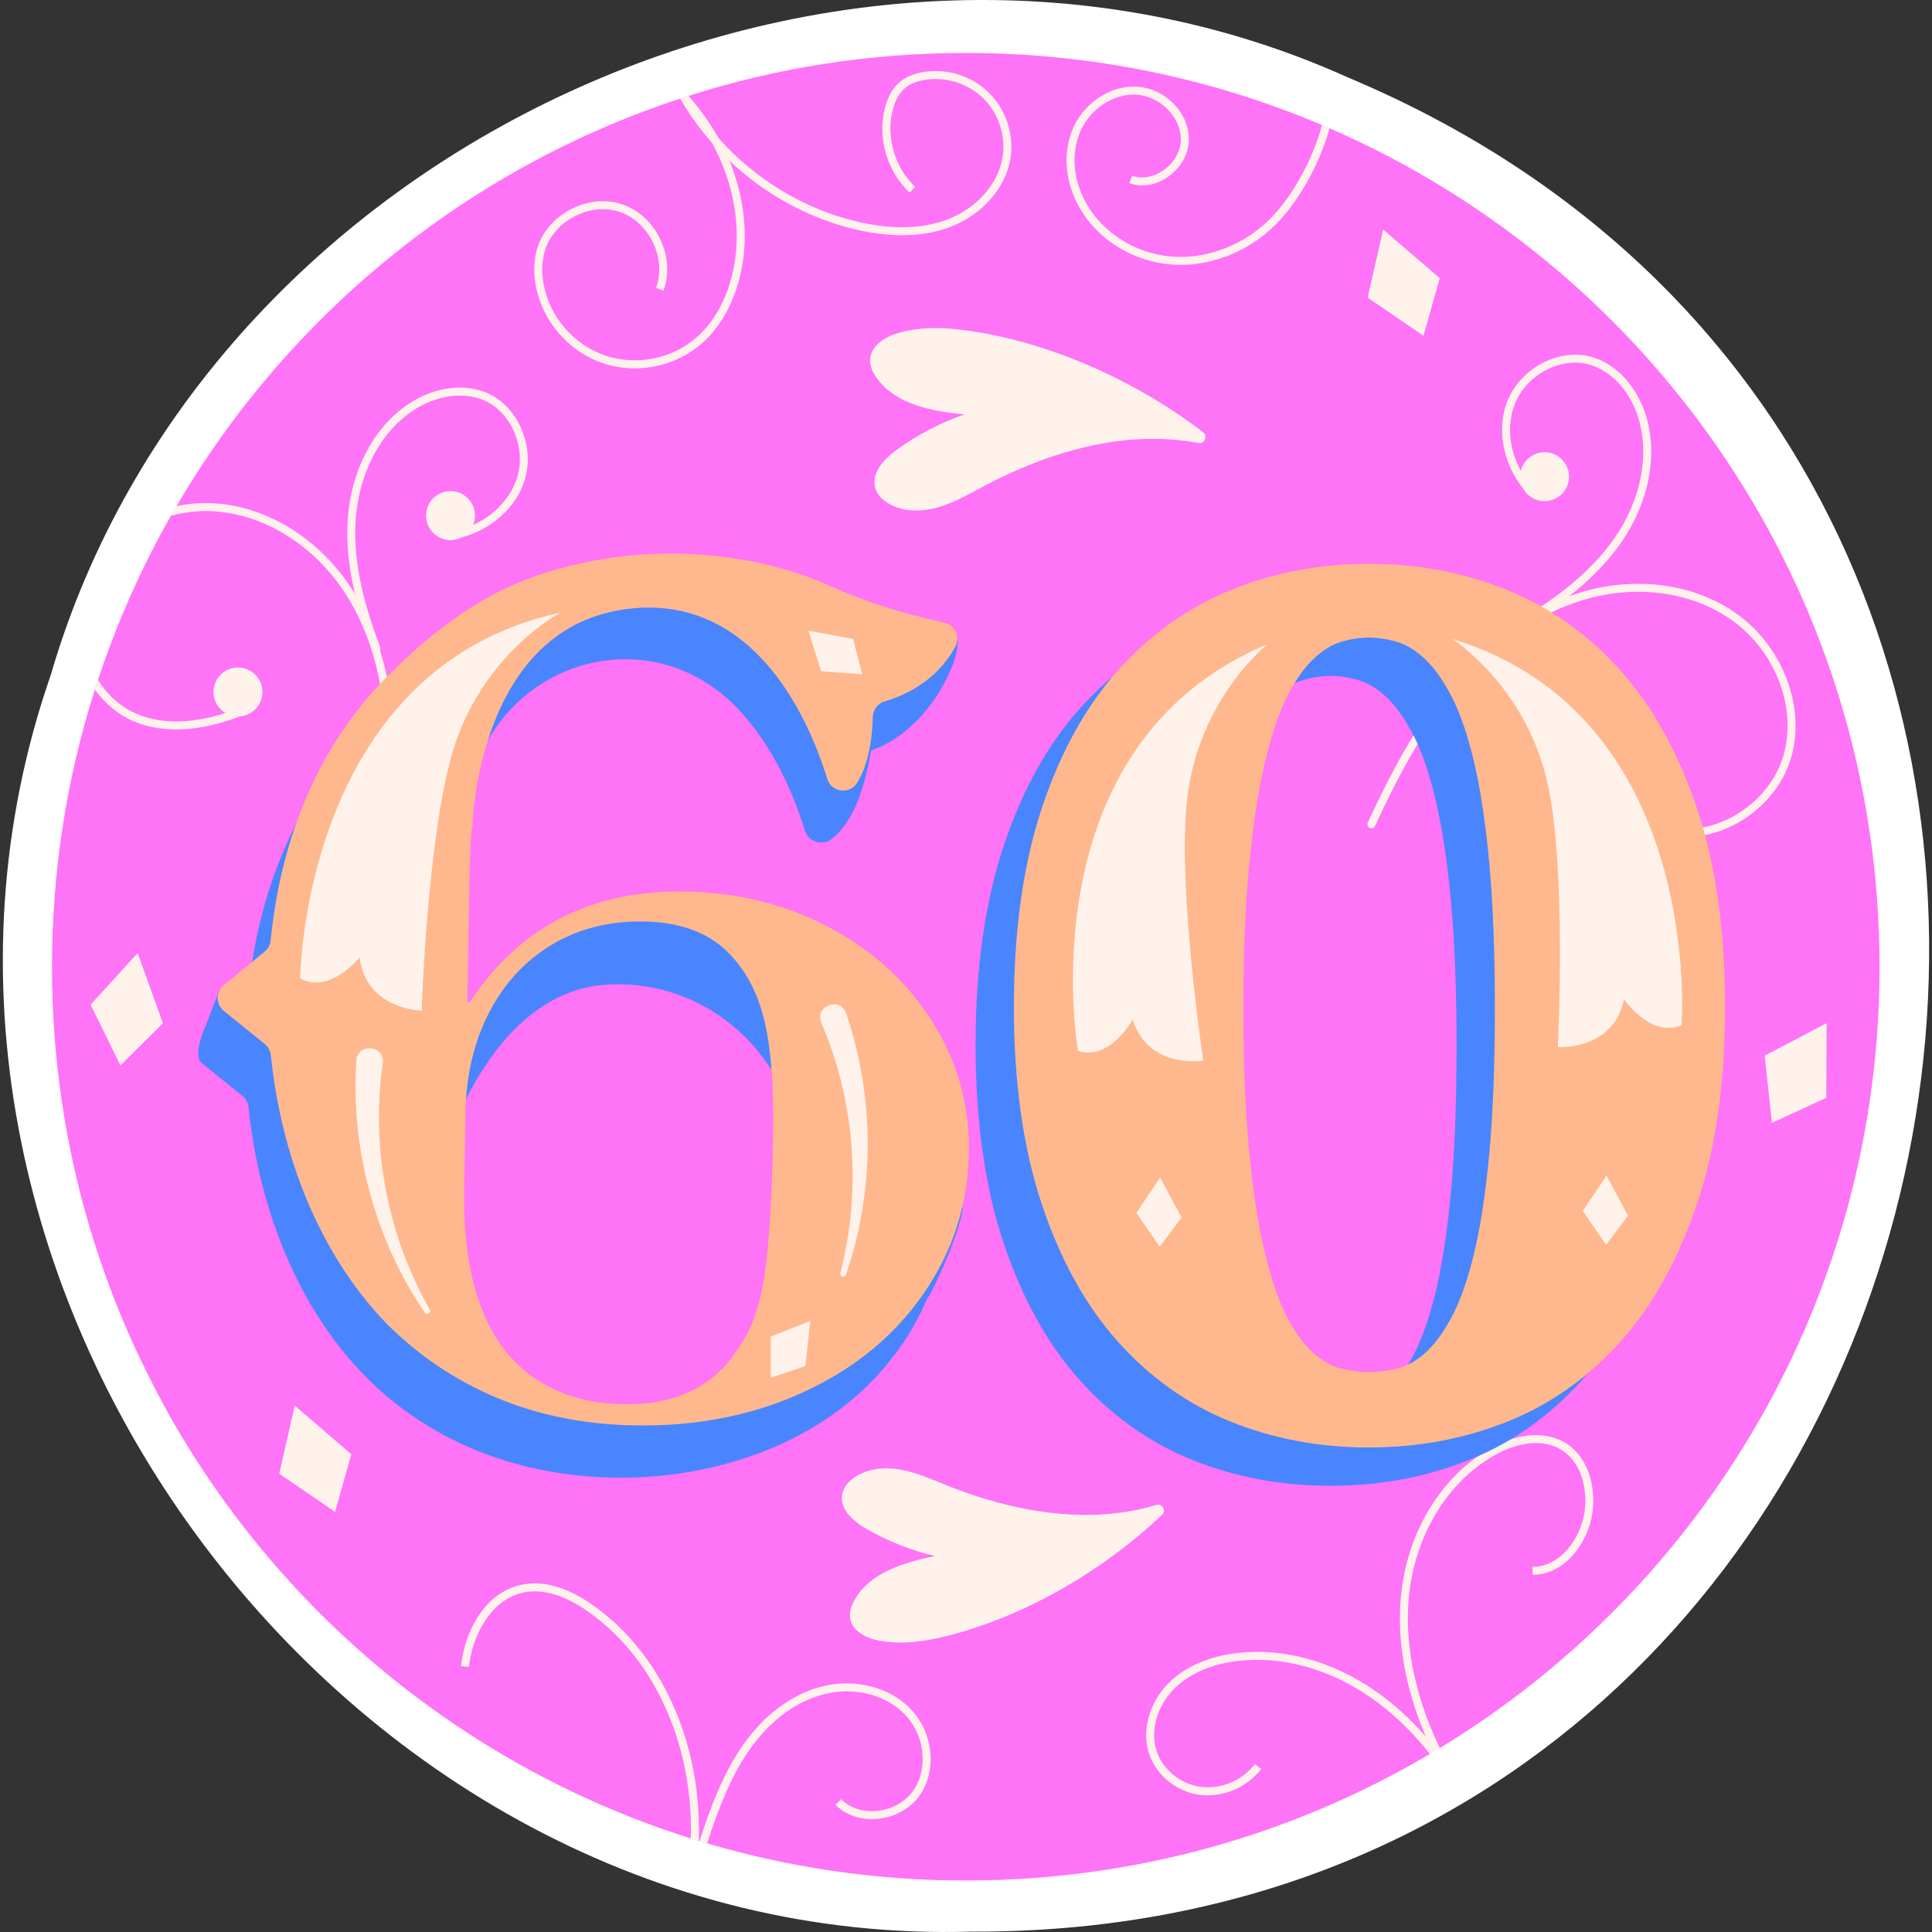<?xml version="1.0" encoding="UTF-8"?>
<!-- Generator: Adobe Illustrator 26.1.0, SVG Export Plug-In . SVG Version: 6.00 Build 0)  -->
<svg xmlns="http://www.w3.org/2000/svg" xmlns:xlink="http://www.w3.org/1999/xlink" version="1.1" id="Capa_1" x="0px" y="0px" viewBox="0 0 512 512" style="enable-background:new 0 0 512 512;" xml:space="preserve" width="512" height="512">
<rect x="0" y="0" width="512" height="512" fill="#333333" stroke="none"/>
<g>
	<path style="fill:#FFFFFF;" d="M257.383,511.9C89.84,516.854-41.491,337.306,13.428,178.945   C54.353,38.417,223.724-39.653,357.125,20.486C610.814,126.886,532.986,512.982,257.383,511.9z"/>
	<g>
		<path style="fill:#FF73F6;" d="M498.097,256.204c0,87.763-46.686,164.628-116.588,207.081c-0.254,0.169-0.508,0.317-0.783,0.466    c-0.339,0.233-0.698,0.423-1.037,0.614c-0.275,0.191-0.529,0.339-0.804,0.487c-36.041,21.29-78.071,33.501-122.936,33.501    c-23.808,0-46.813-3.428-68.547-9.841c-0.677-0.19-1.333-0.381-2.011-0.614c-0.063,0-0.148-0.021-0.212-0.064    c-0.698-0.19-1.418-0.402-2.116-0.635c-58.728-18.496-107.826-58.791-137.75-111.381c-2.307-4.085-4.465-8.211-6.54-12.402    c-3.301-6.624-6.307-13.46-8.973-20.422c-2.243-5.862-4.296-11.852-6.095-17.947c-6.476-21.819-9.925-44.929-9.925-68.843    c0-25.586,3.979-50.262,11.343-73.415c0-0.021,0-0.021,0-0.021c0.254-0.847,0.529-1.672,0.825-2.497    c5.016-15.237,11.513-29.798,19.301-43.511v-0.021c0.487-0.868,0.995-1.714,1.503-2.561    C76.274,83.619,123.637,44.721,180.206,26.14h0.021c0.677-0.254,1.354-0.466,2.053-0.677c0.042-0.021,0.085-0.042,0.127-0.042    c23.195-7.407,47.892-11.386,73.542-11.386c33.48,0,65.394,6.793,94.408,19.11c0.656,0.275,1.333,0.55,1.989,0.847    C438.12,71.26,498.097,156.717,498.097,256.204z"/>
		<g>
			<path style="fill:#FFF2EB;" d="M318.82,114.529c1.367,1.046,0.406,3.191-1.284,2.867c-19.07-3.66-39.404,2.202-56.775,11.426     c-3.903,2.072-7.759,4.329-12,5.571c-4.621,1.353-9.872,1.381-13.922-1.355c-0.995-0.672-1.879-1.542-2.428-2.609     c-2.249-4.374,1.544-8.558,5.187-11.2c5.49-3.981,11.561-7.159,17.961-9.403c-8.494-0.819-18.05-2.6-23.101-9.477     c-1.097-1.493-1.98-3.263-1.878-5.113c0.201-3.644,3.98-5.984,7.486-6.997c6.84-1.975,14.154-1.379,21.175-0.194     C280.25,91.594,301.637,101.374,318.82,114.529z"/>
			<path style="fill:#FFF2EB;" d="M307.957,401.44c1.205-1.142,0.066-3.101-1.522-2.618c-17.915,5.441-38.007,1.88-55.599-5.205     c-3.952-1.592-7.879-3.365-12.071-4.126c-4.568-0.829-9.606-0.325-13.212,2.709c-0.886,0.745-1.645,1.669-2.064,2.748     c-1.713,4.422,2.348,8.05,6.109,10.214c5.668,3.26,11.811,5.693,18.175,7.197c-8.062,1.645-17.045,4.321-21.192,11.427     c-0.901,1.543-1.568,3.329-1.283,5.093c0.562,3.474,4.423,5.335,7.888,5.951c6.759,1.201,13.713-0.111,20.324-1.959     C273.296,427.34,292.813,415.795,307.957,401.44z"/>
			<polygon style="fill:#FFF2EB;" points="36.477,252.563 24.013,266.254 31.904,282.34 43.176,271.18    "/>
			<polygon style="fill:#FFF2EB;" points="366.552,60.816 362.449,78.87 377.239,88.982 381.552,73.718    "/>
			<polygon style="fill:#FFF2EB;" points="78.106,372.492 74.003,390.547 88.793,400.659 93.106,385.395    "/>
			<polygon style="fill:#FFF2EB;" points="484.073,271.159 467.67,279.747 469.568,297.563 483.983,290.945    "/>
			<g>
				<g>
					<path style="fill:#FFF2EB;" d="M195.331,76.015c-1.905,6.074-5.079,11.217-9.185,14.856c-4.91,4.381-11.428,6.751-17.968,6.751       c-2.857,0-5.693-0.444-8.402-1.376c-8.973-3.026-15.936-10.984-17.735-20.274c-0.698-3.598-0.593-7.111,0.339-10.18       c1.312-4.317,4.55-8.084,8.931-10.349c4.36-2.264,9.312-2.73,13.587-1.291c4.275,1.439,7.957,4.804,10.074,9.248       c2.116,4.423,2.434,9.397,0.868,13.629l-1.989-0.741c1.376-3.682,1.079-8.063-0.783-11.979c-1.884-3.936-5.1-6.899-8.825-8.148       c-3.746-1.27-8.106-0.847-11.957,1.164c-3.873,1.989-6.73,5.291-7.873,9.079c-0.825,2.73-0.931,5.905-0.296,9.164       c1.651,8.571,8.063,15.894,16.338,18.666c8.254,2.794,17.798,0.847,24.295-4.952c3.809-3.386,6.772-8.19,8.571-13.904       c3.577-11.301,2.116-24.528-3.979-36.295c-0.233-0.444-0.466-0.889-0.72-1.312c-2.243-4.063-5.058-8-8.38-11.682       c0.677-0.254,1.354-0.466,2.053-0.677c0.042-0.021,0.085-0.042,0.127-0.042c3.132,3.555,5.799,7.322,7.979,11.216l0.825,1.524       c0.762,1.481,1.46,2.984,2.095,4.508C197.87,53.667,198.632,65.624,195.331,76.015z"/>
				</g>
				<g>
					<path style="fill:#FFF2EB;" d="M267.772,42.048c-1.291,7.936-7.725,15.11-16.38,18.264c-3.746,1.354-7.852,2.032-12.296,2.032       c-3.936,0-8.148-0.529-12.592-1.587c-12.38-2.963-23.914-9.375-33.184-18.137c-1.63-1.524-3.217-3.153-4.698-4.846       c-3.174-3.598-6.01-7.513-8.38-11.682c0.677-0.254,1.354-0.466,2.053-0.677c2.307,3.979,5.037,7.725,8.106,11.174       c9.608,10.814,22.539,18.75,36.612,22.094c9.058,2.159,17.015,2.032,23.639-0.36c7.957-2.899,13.862-9.417,15.047-16.634       c0.91-5.629-1.037-11.618-5.122-15.639c-4.063-4-10.095-5.862-15.724-4.846c-2.095,0.381-3.788,1.101-5.016,2.138       c-1.545,1.312-2.667,3.344-3.323,6.074c-1.714,7.047,0.698,15.132,6.01,20.084l-1.46,1.545       c-5.926-5.545-8.529-14.243-6.624-22.137c0.762-3.153,2.116-5.587,4.042-7.196c1.503-1.27,3.534-2.137,6.01-2.582       c6.285-1.143,13.015,0.931,17.565,5.418C266.629,29.033,268.809,35.742,267.772,42.048z"/>
				</g>
				<g>
					<path style="fill:#FFF2EB;" d="M352.361,33.943c-1.418,5.058-3.513,10.074-6.307,14.878c-2.899,5.016-6.032,8.994-9.545,12.148       c-6.561,5.883-15.216,9.227-23.681,9.227c-0.974,0-1.947-0.042-2.921-0.148c-9.862-0.91-18.941-6.603-23.724-14.836       c-3.831-6.582-4.592-14.327-2.053-20.676c2.794-7.005,9.947-11.915,16.909-11.576c7.703,0.317,14.243,7.005,14.01,14.306       c-0.127,3.767-2.243,7.386-5.693,9.714c-3.174,2.159-6.836,2.73-10.053,1.566l0.72-1.989c2.561,0.931,5.545,0.444,8.148-1.333       c2.836-1.905,4.656-4.973,4.762-8.021c0.19-6.074-5.524-11.851-11.978-12.126c-6.116-0.254-12.381,4.042-14.857,10.243       c-2.307,5.756-1.587,12.804,1.926,18.835c4.423,7.64,12.888,12.931,22.073,13.798c8.762,0.825,18.094-2.37,24.994-8.55       c3.344-3.005,6.349-6.815,9.121-11.64c2.73-4.762,4.804-9.693,6.158-14.666C351.028,33.371,351.705,33.646,352.361,33.943z"/>
				</g>
				<g>
					<g>
						<path style="fill:#FFF2EB;" d="M185.18,482.211c0.063,1.862,0.063,3.746,0,5.629c-0.698-0.19-1.418-0.402-2.116-0.635        c0.063-1.651,0.063-3.302,0-4.931c-0.72-23.047-10.857-43.659-27.131-55.13c-6.307-4.444-12.084-6.159-17.163-5.122        c-8.698,1.778-13.608,11.47-14.496,19.724l-2.095-0.212c0.973-9.312,6.37-19.597,16.168-21.586        c5.672-1.164,12.02,0.677,18.814,5.46C173.963,437.26,184.439,458.487,185.18,482.211z"/>
					</g>
					<g>
						<path style="fill:#FFF2EB;" d="M243.569,476.031c-2.518,3.428-6.772,5.693-11.344,6.01c-4.233,0.317-8.169-1.058-10.814-3.746        l1.503-1.481c2.222,2.243,5.545,3.386,9.143,3.132c3.979-0.296,7.64-2.222,9.798-5.164c4.19-5.735,3.365-14.624-1.862-20.232        c-4.804-5.164-12.91-7.45-20.613-5.799c-6.836,1.439-13.46,5.778-18.687,12.211c-4.19,5.143-7.513,11.407-10.814,20.338        c-0.889,2.392-1.714,4.783-2.476,7.217c-0.677-0.19-1.333-0.381-2.01-0.614c0.762-2.455,1.608-4.91,2.497-7.322        c3.386-9.164,6.836-15.618,11.153-20.951c5.524-6.815,12.592-11.407,19.893-12.952c8.423-1.799,17.29,0.72,22.602,6.434        C247.442,459.439,248.33,469.513,243.569,476.031z"/>
					</g>
				</g>
				<g>
					<g>
						<path style="fill:#FFF2EB;" d="M380.814,463.774c-0.339,0.233-0.698,0.423-1.037,0.614c-0.275,0.19-0.529,0.339-0.804,0.487        c-4.889-6.18-10.285-11.301-16.084-15.258c-10.941-7.492-23.364-10.836-34.982-9.439c-4.846,0.593-11.682,2.349-16.698,7.323        c-4.571,4.529-6.455,11.174-4.698,16.55c1.63,4.952,6.497,8.867,11.851,9.502c5.249,0.656,10.836-1.735,14.222-6.053        l1.651,1.312c-3.831,4.889-10.158,7.576-16.126,6.857c-6.243-0.762-11.703-5.164-13.608-10.962        c-2.01-6.116,0.106-13.629,5.227-18.708c5.418-5.397,12.74-7.28,17.925-7.915c12.126-1.481,25.078,1.989,36.443,9.777        c4.91,3.365,9.523,7.492,13.777,12.401C378.888,461.383,379.861,462.568,380.814,463.774z"/>
					</g>
					<g>
						<path style="fill:#FFF2EB;" d="M421.976,401.09c-1.206,7.999-7.428,16.232-15.703,16.232h-0.127l0.021-2.116h0.106        c7.153,0,12.529-7.323,13.629-14.433c0.889-5.883-0.698-13.312-6.243-16.634c-4.698-2.815-11.513-2.116-18.221,1.884        c-11.873,7.026-20.062,20.443-21.925,35.871c-1.524,12.952,1.249,27.237,8.084,41.416c-0.254,0.169-0.508,0.317-0.783,0.466        c-0.339,0.233-0.698,0.423-1.037,0.614c-0.677-1.376-1.312-2.751-1.905-4.127c-5.672-13.248-7.894-26.496-6.455-38.623        c1.926-16.063,10.497-30.073,22.92-37.437c7.407-4.402,15.026-5.1,20.401-1.884        C421.15,386.148,422.992,394.508,421.976,401.09z"/>
					</g>
				</g>
				<g>
					<g>
						<g>
							<path style="fill:#FFF2EB;" d="M446.895,221.79c-2.004,0-3.998-0.247-5.945-0.767c-11.455-3.055-18.954-13.561-23.228-21.835         c-0.268-0.52-0.064-1.157,0.455-1.426c0.516-0.268,1.157-0.064,1.426,0.455c4.077,7.895,11.186,17.906,21.892,20.762         c12.616,3.361,27.501-5.731,31.226-19.083c3.51-12.593-2.382-27.621-14.011-35.732c-10.729-7.484-25.519-9.367-39.549-5.046         c-12.147,3.742-23.714,11.959-33.453,23.762c-9.314,11.288-15.999,24.539-21.312,36.012         c-0.245,0.531-0.876,0.765-1.404,0.516c-0.53-0.245-0.762-0.874-0.516-1.404c5.368-11.595,12.133-24.997,21.599-36.471         c10.003-12.122,21.919-20.573,34.461-24.438c14.653-4.513,30.122-2.52,41.384,5.333         c12.342,8.609,18.583,24.606,14.838,38.037C471.314,212.822,458.968,221.789,446.895,221.79z"/>
						</g>
						<g>
							<path style="fill:#FFF2EB;" d="M402.441,166.786c-0.363,0-0.715-0.186-0.912-0.521c-0.297-0.503-0.129-1.152,0.374-1.449         c7.659-4.519,18.682-11.735,25.938-22.168c7.065-10.16,9.409-22.161,6.268-32.103c-2.224-7.037-7.232-12.39-13.068-13.97         c-7.563-2.042-16.536,2.766-19.598,10.509c-2.893,7.315-0.702,16.637,5.329,22.668c0.413,0.413,0.413,1.083,0,1.496         c-0.413,0.413-1.083,0.413-1.496,0c-6.609-6.609-8.994-16.866-5.8-24.943c3.438-8.694,13.566-14.09,22.117-11.772         c6.527,1.765,12.095,7.656,14.533,15.375c3.337,10.562,0.889,23.252-6.547,33.949c-7.494,10.774-18.771,18.162-26.602,22.782         C402.809,166.738,402.624,166.786,402.441,166.786z"/>
						</g>
					</g>
					<g>
						<path style="fill:#FFF2EB;" d="M415.804,126.33c0,3.581-2.903,6.484-6.484,6.484c-3.581,0-6.484-2.903-6.484-6.484        c0-3.581,2.903-6.484,6.484-6.484C412.901,119.846,415.804,122.749,415.804,126.33z"/>
					</g>
					<g>
						<path style="fill:#FFF2EB;" d="M430.123,197.654c0,3.581-2.903,6.484-6.484,6.484c-3.581,0-6.484-2.903-6.484-6.484        c0-3.581,2.903-6.484,6.484-6.484C427.22,191.17,430.123,194.073,430.123,197.654z"/>
					</g>
				</g>
				<g>
					<g>
						<g>
							<path style="fill:#FFF2EB;" d="M67.463,187.036c0.254,0.529,0,1.143-0.529,1.397c-1.079,0.487-2.201,0.952-3.386,1.418         c-8.211,3.153-18.899,5.333-28.38,1.185c-4.021-1.757-7.428-4.698-10.031-8.296c-0.021,0,0-0.021,0-0.021         c0.254-0.847,0.529-1.672,0.825-2.497c2.455,3.894,5.904,7.047,10.052,8.867c7.746,3.386,16.444,2.222,23.724-0.148         c2.264-0.741,4.402-1.587,6.328-2.455C66.617,186.253,67.23,186.486,67.463,187.036z"/>
							<path style="fill:#FFF2EB;" d="M104.245,195.586c0.275,14.856-2.794,29.565-5.82,41.987c-0.106,0.466-0.55,0.804-1.016,0.804         c-0.085,0-0.169-0.021-0.254-0.042c-0.571-0.127-0.931-0.698-0.783-1.27c2.984-12.296,6.01-26.814,5.756-41.458         c-0.254-15.301-4.19-28.93-11.343-39.427c-8.296-12.127-21.036-19.851-34.094-20.676c-3.873-0.254-7.746,0.19-11.428,1.185         c0.487-0.868,0.995-1.714,1.503-2.561c3.28-0.698,6.666-0.952,10.074-0.741c13.692,0.868,27.046,8.952,35.681,21.608         c0.55,0.783,1.058,1.608,1.566,2.434c2.751,4.465,4.952,9.439,6.603,14.793C102.912,179.396,104.118,187.248,104.245,195.586         z"/>
						</g>
						<g>
							<path style="fill:#FFF2EB;" d="M99.738,172.833c-0.426,0-0.828-0.258-0.989-0.68c-3.246-8.494-7.464-21.3-6.612-34.393         c0.847-13,6.838-24.451,16.028-30.635c6.718-4.517,14.747-5.656,20.949-2.972c8.129,3.519,12.692,14.046,9.964,22.989         c-2.533,8.307-10.789,14.844-20.077,15.896c-0.589,0.076-1.105-0.353-1.17-0.932c-0.066-0.581,0.351-1.105,0.932-1.17         c8.475-0.961,15.996-6.887,18.292-14.412c2.427-7.962-1.594-17.317-8.781-20.428c-5.55-2.405-12.802-1.334-18.926,2.786         c-8.65,5.819-14.294,16.666-15.099,29.014c-0.825,12.68,3.301,25.192,6.477,33.5c0.208,0.547-0.065,1.158-0.611,1.367         C99.991,172.81,99.864,172.833,99.738,172.833z"/>
						</g>
					</g>
					<g>
						<path style="fill:#FFF2EB;" d="M69.54,183.381c0,3.581-2.903,6.484-6.484,6.484c-3.581,0-6.484-2.903-6.484-6.484        c0-3.581,2.903-6.484,6.484-6.484C66.637,176.897,69.54,179.8,69.54,183.381z"/>
					</g>
					<g>
						<path style="fill:#FFF2EB;" d="M125.87,136.642c0,3.581-2.903,6.484-6.484,6.484s-6.484-2.903-6.484-6.484        c0-3.581,2.903-6.484,6.484-6.484S125.87,133.061,125.87,136.642z"/>
					</g>
				</g>
			</g>
		</g>
		<g>
			<g>
				<g>
					<g>
						<path style="fill:#4985FF;" d="M254.536,318.254c-4.215-13.193-8.938-28.06-13.142-41.252        c-15.893-12.166-32.821-25.091-48.718-37.255c-6.377,0.188-20.751,0.665-26.932,0.858c0,0-21.363,7.931-21.363,7.931        s-1.748,0.652-1.748,0.652c-1.233,1.14-9.046,8.293-10.46,9.59c0,0-7.284,8.853-7.284,8.853l-5.525-0.637        c0.112-11.605,0.816-26.554,2.186-38.99c0.521-4.8,1.145-9.546,1.978-14.107c1.127-5.526,1.742-10.1,4.188-14.612        c12.535-26.864,48.61-34.207,69.673-9.415c4.344,5.003,7.928,10.834,10.662,16.695c1.594,3.352,2.802,6.325,3.857,9.323        c0.547,1.544,1.019,2.979,1.4,4.241c0.779,2.453,3.242,3.592,5.485,2.962c0.007,0.054,0.02,0.164,0.027,0.217        c7.012-3.874,10.323-14.266,12-24.433c8.481-2.687,16.827-11.246,20.999-21.148c1.073-2.355,1.756-4.536,1.95-7.401        c0.071-0.956-0.243-2.64-0.866-3.38l-0.652-0.887c-8.058-0.34-21.801-0.952-29.795-1.284        c-17.391-3.338-37.06-7.099-54.448-10.435c-10.883,3.837-35.311,12.443-46.471,16.371c0,0-2.33,3.868-2.33,3.868        c-7.226,4.559-13.847,10.028-19.981,15.971c-18.612,17.3-29.251,41.614-32.738,66.58l-8.323,5.238        c-0.308,0.805-3.698,9.483-3.861,9.966c-1.113,2.525-2.833,7.673-0.888,9.335c2.319,1.878,8.495,6.872,10.844,8.775        c0.918,0.729,1.489,1.809,1.608,2.974c0.186,1.848,0.402,3.682,0.666,5.5c4.284,30.36,18.652,61.096,45.186,77.897        c27.472,17.84,65.717,19.217,95.243,5.906c13.44-6.159,24.055-14.846,31.844-26.079c2.811-4.04,5.1-8.234,6.978-12.719        c0,0,0.537-0.596,0.537-0.596s2.677-5.149,5.137-11.185c1.556-3.868,3.126-8.354,3.707-11.876        C255.168,320.265,254.536,318.254,254.536,318.254z M191.699,374.071c-15.858-0.766-35.296-1.695-51.158-2.455        c-6.496-7.468-14.473-16.634-20.97-24.113c-0.633-6.213-3.349-34.229-3.59-36.748c-0.274,0.776,1.893-6.832,3.838-11.377        c1.976-4.913,4.775-10.835,8.516-16.539c7.269-11.214,18.348-21.444,33.278-21.93c16.521-0.826,32.03,7.225,41.225,20.257        c2.318,3.203,3.85,6.051,4.704,7.833c1.497,1.285,0.502,9.78,0.611,11.454c-0.047,1.194-0.332,11.857-0.378,13.049        c-0.412,14.67-0.911,31.645-1.318,46.308C204.842,361.37,191.699,374.071,191.699,374.071z"/>
					</g>
					<path style="fill:#FFB88D;" d="M247.143,270.867c-6.612-10.533-15.695-18.859-27.219-25.01       c-11.539-6.151-24.308-9.347-38.337-9.586c-24.864-0.425-43.886,9.344-57.081,29.307l-0.651-0.011l0.569-33.296       c0.078-4.567,0.294-8.918,0.626-13.087l0.142,0.147c0,0,0.928-54.353,42.693-58.126c33.064-2.987,46.971,30.916,51.331,45.172       c1.091,3.566,5.867,4.297,7.871,1.151c2.083-3.269,3.948-8.661,4.212-17.537c0.057-1.912,1.306-3.596,3.147-4.119       c4.684-1.332,13.527-5,18.704-14.439c1.404-2.561-0.024-5.756-2.87-6.408c-2.893-0.662-5.773-1.383-8.643-2.126       c-5.09-1.319-10.09-2.971-15.01-4.824c-4.648-1.75-9.125-4.072-13.798-5.656c-18.68-6.336-39.129-7.406-58.397-3.247       c-9.061,1.956-17.847,4.964-25.895,9.586c-8.568,4.922-16.313,11.17-23.4,18.03C94.12,187.22,85.752,199.668,80.031,214.13       c-4.324,10.931-7.075,22.628-8.298,35.072c-0.114,1.157-0.671,2.227-1.569,2.965l-10.869,8.931       c-2.148,1.765-2.136,5.058,0.027,6.807l10.856,8.779c0.909,0.735,1.477,1.807,1.596,2.97c0.555,5.424,1.401,10.758,2.554,16       c2.417,10.988,6.011,21.175,10.797,30.545c4.786,9.385,10.569,17.593,17.349,24.609c8.568,8.55,18.364,15.106,29.403,19.714       c11.023,4.592,23.17,7.001,36.454,7.228c16.261,0.278,31.103-2.647,44.543-8.791c13.44-6.159,24.055-14.846,31.844-26.079       c7.79-11.232,11.802-23.708,12.036-37.411C256.969,292.929,253.77,281.4,247.143,270.867z M201.607,343.26       c-1.272,5.498-3.1,9.933-5.499,13.287c-6.337,10.637-16.629,15.826-30.874,15.583c-9.13-0.156-16.922-2.413-23.391-6.788       c-6.454-4.359-11.275-10.737-14.419-19.132c-3.144-8.396-4.627-18.701-4.418-30.916l0.346-20.244       c0.172-10.091,2.263-19.002,6.287-26.748c4.009-7.746,9.553-13.73,16.634-17.966c7.097-4.236,15.21-6.284,24.34-6.127       c9.983,0.17,17.639,3.123,22.968,8.843c4.386,4.649,7.417,10.593,9.092,17.847c1.69,7.27,2.419,17.268,2.201,30.01       C204.521,321.524,203.427,335.631,201.607,343.26z"/>
					<path style="fill:#FFF2EB;" d="M79.562,259.307c0,0,0.591-82.075,68.962-96.966c0,0-20.792,10.93-28.532,36.801       c-6.761,22.597-8.245,68.682-8.245,68.682s-14.749-0.238-16.427-14.092C95.32,253.732,87.443,263.532,79.562,259.307z"/>
					<path style="fill:#FFF2EB;" d="M101.448,281.77c-3.193,22.014,1.133,45.43,12.448,65.306c0.491,0.814-0.784,1.643-1.316,0.82       c-13.055-19.205-19.67-43.048-18.149-66.849C94.832,276.25,102.031,276.96,101.448,281.77L101.448,281.77z"/>
					<path style="fill:#FFF2EB;" d="M224.24,268.539c7.686,22.577,7.53,47.319-0.053,69.269c-0.14,0.405-0.582,0.62-0.987,0.48       c-0.384-0.133-0.597-0.541-0.497-0.928c5.728-22.141,3.786-45.875-5.047-66.29C215.835,266.616,222.588,263.984,224.24,268.539       L224.24,268.539z"/>
					<polygon style="fill:#FFF2EB;" points="214.235,167.142 217.615,177.889 228.488,178.669 226.075,169.324      "/>
					<polygon style="fill:#FFF2EB;" points="214.732,350.059 204.257,354.205 204.263,365.106 213.409,362.025      "/>
				</g>
				<g>
					<path style="fill:#4985FF;" d="M439.579,224.436c-4.97-14.798-11.708-26.976-20.26-36.535       c-8.529-9.559-18.514-16.678-29.953-21.335c-11.44-4.656-23.685-7.007-36.759-7.007c-13.074,0-25.297,2.35-36.692,7.007       c-11.373,4.657-21.335,11.775-29.864,21.335c-8.529,9.559-15.245,21.737-20.148,36.535c-4.903,14.82-7.365,32.304-7.365,52.452       c0,20.148,2.463,37.587,7.365,52.318c4.903,14.731,11.619,26.886,20.148,36.446c8.529,9.537,18.491,16.633,29.864,21.223       c11.395,4.589,23.618,6.873,36.692,6.873c13.074,0,25.32-2.283,36.759-6.873c11.439-4.589,21.424-11.686,29.953-21.223       c8.552-9.559,15.29-21.715,20.26-36.446c4.97-14.731,7.432-32.17,7.432-52.318       C447.012,256.741,444.549,239.256,439.579,224.436z M384.552,315.55c-0.963,10.522-2.306,19.32-3.985,26.439       c-1.702,7.097-3.672,12.761-5.91,16.992c-2.239,4.231-4.589,7.432-7.074,9.671c-2.485,2.216-5.037,3.627-7.634,4.209       c-2.597,0.604-5.059,0.896-7.343,0.896c-2.306,0-4.723-0.291-7.276-0.896c-2.53-0.582-5.037-1.992-7.522-4.209       c-2.485-2.239-4.813-5.44-6.985-9.671c-2.194-4.231-4.119-9.895-5.82-16.992c-1.701-7.119-3.067-15.962-4.097-26.551       c-1.03-10.589-1.544-23.305-1.544-38.102c0-14.82,0.515-27.513,1.544-38.125c1.03-10.589,2.396-19.499,4.097-26.774       c1.701-7.254,3.627-13.052,5.82-17.439c2.172-4.366,4.5-7.724,6.985-10.097c2.485-2.373,4.992-3.918,7.522-4.679       c2.552-0.739,4.97-1.097,7.276-1.097c2.284,0,4.746,0.358,7.343,1.097c2.597,0.761,5.149,2.306,7.634,4.679       s4.835,5.731,7.074,10.097c2.239,4.388,4.209,10.186,5.91,17.439c1.679,7.276,3.022,16.185,3.985,26.774       c0.963,10.611,1.455,23.305,1.455,38.125C386.008,292.29,385.515,305.029,384.552,315.55z"/>
					<path style="fill:#FFB88D;" d="M449.734,214.282c-4.97-14.798-11.708-26.976-20.26-36.535       c-8.529-9.56-18.514-16.678-29.953-21.335c-11.44-4.656-23.685-7.007-36.759-7.007c-13.074,0-25.297,2.351-36.692,7.007       c-11.372,4.656-21.335,11.775-29.864,21.335c-8.529,9.559-15.246,21.737-20.148,36.535c-4.903,14.82-7.365,32.304-7.365,52.452       c0,20.148,2.463,37.587,7.365,52.318c4.903,14.731,11.619,26.886,20.148,36.446c8.529,9.537,18.491,16.634,29.864,21.223       c11.395,4.589,23.618,6.873,36.692,6.873c13.074,0,25.32-2.283,36.759-6.873c11.439-4.589,21.424-11.686,29.953-21.223       c8.552-9.559,15.29-21.715,20.26-36.446c4.97-14.731,7.432-32.17,7.432-52.318       C457.166,246.586,454.703,229.102,449.734,214.282z M394.707,305.396c-0.963,10.522-2.306,19.32-3.985,26.439       c-1.702,7.097-3.672,12.76-5.91,16.992c-2.239,4.231-4.589,7.432-7.074,9.671c-2.485,2.216-5.037,3.627-7.634,4.209       c-2.597,0.604-5.059,0.896-7.343,0.896c-2.306,0-4.723-0.291-7.276-0.896c-2.53-0.582-5.037-1.992-7.522-4.209       c-2.485-2.239-4.813-5.44-6.985-9.671c-2.194-4.231-4.119-9.895-5.82-16.992c-1.701-7.119-3.067-15.962-4.097-26.551       c-1.03-10.589-1.544-23.305-1.544-38.103c0-14.82,0.515-27.513,1.544-38.125c1.03-10.589,2.396-19.499,4.097-26.774       c1.701-7.253,3.627-13.052,5.82-17.439c2.172-4.366,4.5-7.723,6.985-10.096c2.485-2.373,4.992-3.918,7.522-4.679       c2.552-0.739,4.97-1.097,7.276-1.097c2.284,0,4.746,0.358,7.343,1.097c2.597,0.761,5.149,2.306,7.634,4.679       c2.485,2.373,4.835,5.731,7.074,10.096c2.239,4.388,4.209,10.186,5.91,17.439c1.679,7.276,3.022,16.186,3.985,26.774       c0.963,10.611,1.455,23.305,1.455,38.125C396.162,282.136,395.67,294.874,394.707,305.396z"/>
				</g>
			</g>
			<g>
				<path style="fill:#FFF2EB;" d="M285.673,278.502c0,0-14.247-80.831,50.309-107.83c0,0-18.475,14.506-21.413,41.35      c-2.567,23.446,4.299,69.042,4.299,69.042s-14.549,2.431-18.703-10.892C300.164,270.172,294.187,281.233,285.673,278.502z"/>
				<path style="fill:#FFF2EB;" d="M445.626,271.663c0,0,6.186-81.843-60.723-102.327c0,0,19.818,12.609,25.397,39.03      c4.873,23.078,2.547,69.128,2.547,69.128s14.719,0.98,17.535-12.688C430.382,264.806,437.424,275.223,445.626,271.663z"/>
				<polygon style="fill:#FFF2EB;" points="307.445,312.063 301.16,321.413 307.339,330.394 313.132,322.674     "/>
				<polygon style="fill:#FFF2EB;" points="425.743,311.556 419.458,320.905 425.638,329.886 431.43,322.167     "/>
			</g>
		</g>
	</g>
</g>















</svg>
